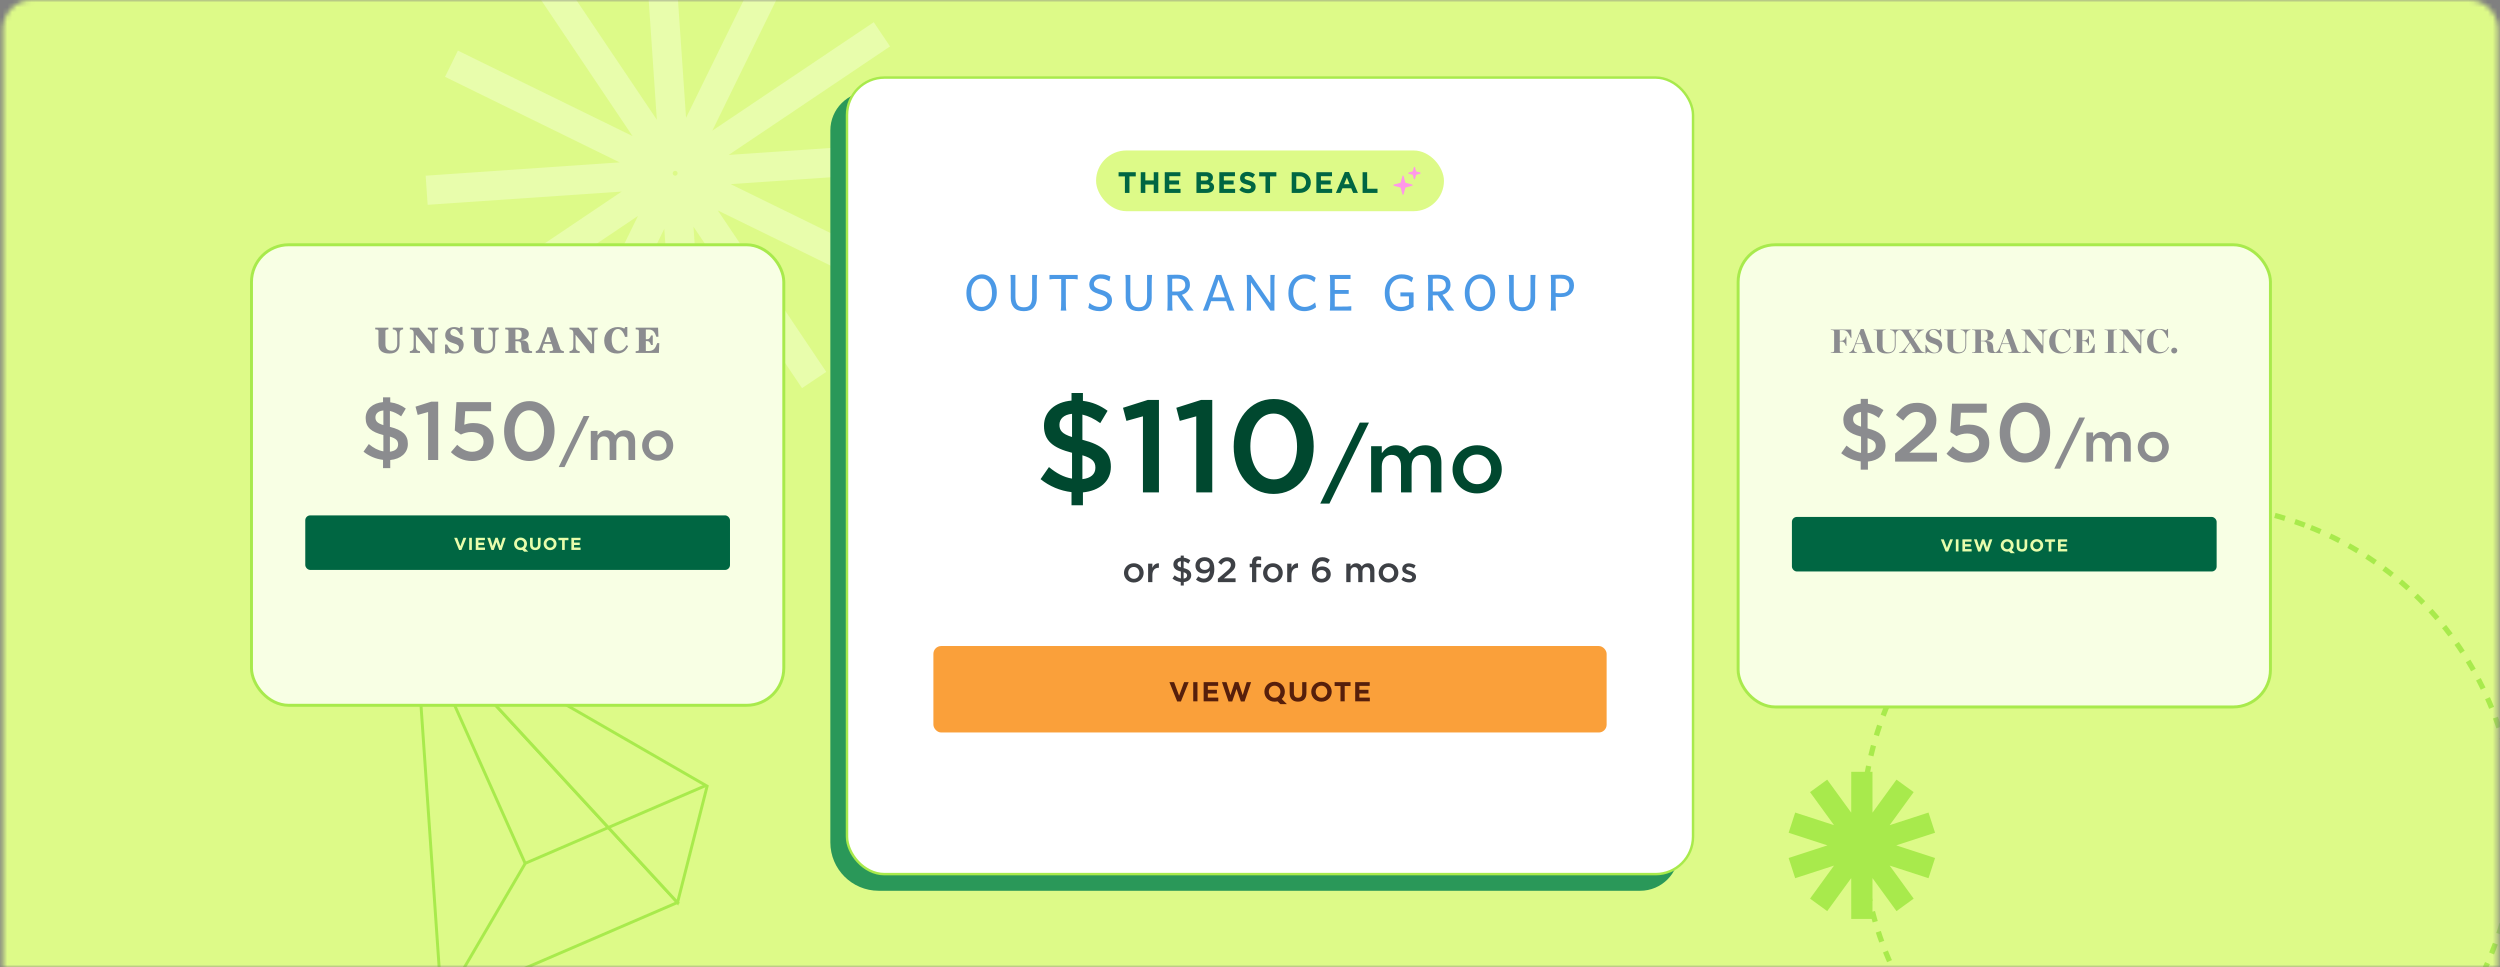 
<svg width="517" height="200" viewBox="0 0 517 200" fill="none" xmlns="http://www.w3.org/2000/svg">
<rect x="0" y="0" width="517" height="200" fill="#808080" stroke="none"/>
<mask id="mask0_2001_2919" style="mask-type:alpha" maskUnits="userSpaceOnUse" x="0" y="0" width="517" height="200">
<path d="M0.592 6.017C0.592 2.694 3.286 0 6.61 0H510.575C513.898 0 516.592 2.694 516.592 6.017V200H0.592V6.017Z" fill="#00482F"/>
</mask>
<g mask="url(#mask0_2001_2919)">
<path d="M-25.908 -14.982C-25.908 -18.306 -23.214 -21 -19.89 -21H538.075C541.398 -21 544.092 -18.306 544.092 -14.982V224H-25.908V-14.982Z" fill="#DDFA88"/>
<rect x="-54.815" y="-132.929" width="636.48" height="656.191" fill="#DDFA88"/>
<path d="M110.888 -6.917L135.616 29.847C136.786 31.586 137.371 32.456 137.851 32.557C138.284 32.648 138.732 32.494 139.019 32.157C139.336 31.783 139.265 30.737 139.122 28.645L136.112 -15.558L139.145 28.644C139.289 30.736 139.361 31.782 139.726 32.109C140.056 32.404 140.52 32.495 140.937 32.346C141.399 32.181 141.86 31.24 142.783 29.357L162.278 -10.43L142.803 29.367C141.882 31.25 141.421 32.192 141.574 32.658C141.712 33.078 142.069 33.389 142.504 33.469C142.986 33.557 143.857 32.972 145.597 31.803L182.374 7.094L145.61 31.822C143.87 32.992 143 33.577 142.9 34.057C142.809 34.49 142.962 34.938 143.299 35.225C143.673 35.542 144.719 35.471 146.811 35.329L191.015 32.319L146.813 35.352C144.721 35.495 143.675 35.567 143.348 35.932C143.053 36.262 142.962 36.727 143.111 37.143C143.275 37.605 144.217 38.066 146.1 38.989L185.886 58.484L146.09 39.01C144.206 38.088 143.265 37.627 142.799 37.78C142.378 37.918 142.067 38.275 141.988 38.71C141.9 39.193 142.484 40.063 143.654 41.803L168.362 78.58L143.634 41.816C142.464 40.076 141.879 39.206 141.399 39.106C140.966 39.015 140.518 39.169 140.232 39.506C139.914 39.88 139.985 40.925 140.128 43.017L143.138 87.221L140.105 43.019C139.961 40.927 139.89 39.881 139.524 39.554C139.195 39.259 138.73 39.168 138.313 39.317C137.851 39.482 137.39 40.423 136.467 42.306L116.972 82.093L136.447 42.296C137.368 40.413 137.829 39.471 137.676 39.005C137.538 38.584 137.182 38.273 136.746 38.194C136.264 38.106 135.394 38.69 133.653 39.86L96.877 64.568L133.64 39.841C135.38 38.67 136.25 38.085 136.351 37.605C136.441 37.172 136.288 36.724 135.951 36.438C135.577 36.12 134.531 36.192 132.439 36.334L88.235 39.344L132.438 36.311C134.529 36.168 135.575 36.096 135.902 35.73C136.197 35.401 136.289 34.936 136.14 34.52C135.975 34.058 135.033 33.596 133.15 32.674L93.364 13.179L133.161 32.653C135.044 33.575 135.986 34.035 136.452 33.883C136.872 33.745 137.183 33.388 137.263 32.953C137.351 32.47 136.766 31.6 135.597 29.859L110.888 -6.917Z" fill="#DDFA88" stroke="#E8FDAC" stroke-width="6.034" stroke-linejoin="bevel"/>
<path d="M85.803 127.727L140.1 186.634L91.341 207.649L85.803 127.727Z" fill="#DDFA88" stroke="#A8EA4C" stroke-width="0.613"/>
<path d="M85.801 127.725L146.23 162.584L140.111 186.653L85.801 127.725Z" fill="#DDFA88" stroke="#A8EA4C" stroke-width="0.613"/>
<path d="M145.913 162.462L108.627 178.533L91.862 207.203" stroke="#A8EA4C" stroke-width="0.613"/>
<path d="M86.016 127.916L108.585 178.506" stroke="#A8EA4C" stroke-width="0.613"/>
<path d="M385.031 159.615L385.035 170.514C385.035 171.804 385.035 172.449 385.266 172.7C385.474 172.928 385.787 173.029 386.089 172.968C386.423 172.9 386.803 172.378 387.561 171.335L393.97 162.519L387.567 171.339C386.809 172.382 386.43 172.904 386.468 173.243C386.503 173.55 386.696 173.816 386.977 173.944C387.288 174.085 387.901 173.886 389.128 173.488L399.494 170.123L389.13 173.494C387.904 173.893 387.29 174.093 387.122 174.39C386.97 174.658 386.97 174.987 387.122 175.255C387.29 175.552 387.904 175.752 389.13 176.151L399.494 179.522L389.128 176.157C387.901 175.759 387.288 175.56 386.977 175.702C386.696 175.829 386.503 176.095 386.468 176.402C386.43 176.741 386.809 177.263 387.567 178.307L393.97 187.126L387.561 178.311C386.803 177.267 386.423 176.746 386.089 176.677C385.787 176.616 385.474 176.717 385.266 176.945C385.035 177.197 385.035 177.842 385.035 179.132L385.031 190.03L385.028 179.132C385.027 177.842 385.027 177.197 384.797 176.945C384.588 176.717 384.276 176.616 383.974 176.677C383.639 176.746 383.26 177.267 382.501 178.311L376.092 187.126L382.496 178.307C383.254 177.263 383.633 176.741 383.594 176.402C383.559 176.095 383.366 175.829 383.085 175.702C382.775 175.56 382.161 175.759 380.934 176.157L370.568 179.522L380.932 176.151C382.159 175.752 382.772 175.552 382.94 175.255C383.092 174.987 383.092 174.658 382.94 174.39C382.772 174.093 382.159 173.893 380.932 173.494L370.568 170.123L380.934 173.488C382.161 173.886 382.775 174.085 383.085 173.944C383.366 173.816 383.559 173.55 383.594 173.243C383.633 172.904 383.254 172.382 382.496 171.339L376.092 162.519L382.501 171.335C383.26 172.378 383.639 172.9 383.974 172.968C384.276 173.029 384.588 172.928 384.797 172.7C385.027 172.449 385.027 171.804 385.028 170.514L385.031 159.615Z" fill="#BCEBFF" stroke="#A8EA4C" stroke-width="4.393" stroke-linejoin="bevel"/>
<circle cx="452.669" cy="171.766" r="67.553" transform="rotate(-68.082 452.669 171.766)" stroke="#A8EA4C" stroke-width="1.095" stroke-dasharray="2.17 2.17"/>
<circle cx="456.548" cy="129.162" r="4.521" fill="#FF97E9"/>
<rect x="52.006" y="50.619" width="110.082" height="95.237" rx="7.694" fill="#F8FFE4"/>
<rect x="52.006" y="50.619" width="110.082" height="95.237" rx="7.694" stroke="#A8EA4C" stroke-width="0.613"/>
<path d="M80.557 73.109C79.105 73.109 78.264 72.554 78.264 71.141V68.46C78.264 68.214 78.185 68.142 77.597 68.118V67.761H80.319V68.118C79.93 68.142 79.7 68.198 79.7 68.46V71.181C79.7 72.109 80.121 72.506 80.969 72.506C81.311 72.506 81.58 72.411 81.779 72.212C82.025 71.966 82.144 71.625 82.144 71.022V69.317C82.144 68.555 81.977 68.19 81.223 68.118V67.761H83.366V68.118C82.659 68.206 82.628 68.555 82.628 69.317V71.157C82.628 72.371 81.969 73.109 80.557 73.109ZM89.05 73.03L86.051 69.269H86.004V71.427C86.004 72.197 86.099 72.554 86.861 72.625V72.982H84.75V72.625C85.456 72.546 85.543 72.204 85.543 71.427V68.872C85.543 68.452 85.393 68.134 84.75 68.118V67.761H86.622L89.344 71.181H89.391V69.317C89.391 68.555 89.225 68.19 88.471 68.118V67.761H90.59V68.118C89.883 68.206 89.852 68.555 89.852 69.317V73.03H89.05ZM92.036 73.141V71.252H92.465C92.869 72.125 93.417 72.712 94.075 72.712C94.662 72.712 94.916 72.323 94.916 71.951C94.916 71.443 94.63 71.237 93.774 70.983C92.893 70.721 92.068 70.324 92.068 69.348C92.068 68.341 92.798 67.635 93.932 67.635C94.337 67.635 94.781 67.754 95.019 67.888L95.234 67.603H95.638V69.253H95.21C94.829 68.499 94.385 68.031 93.837 68.031C93.409 68.031 93.123 68.325 93.123 68.729C93.123 69.237 93.432 69.404 94.337 69.681C95.067 69.904 95.884 70.276 95.884 71.26C95.884 72.236 95.297 73.109 93.924 73.109C93.496 73.109 92.964 73.03 92.655 72.855L92.441 73.141H92.036ZM100.33 73.109C98.878 73.109 98.037 72.554 98.037 71.141V68.46C98.037 68.214 97.958 68.142 97.371 68.118V67.761H100.092V68.118C99.703 68.142 99.473 68.198 99.473 68.46V71.181C99.473 72.109 99.894 72.506 100.743 72.506C101.084 72.506 101.354 72.411 101.552 72.212C101.798 71.966 101.917 71.625 101.917 71.022V69.317C101.917 68.555 101.75 68.19 100.997 68.118V67.761H103.139V68.118C102.433 68.206 102.401 68.555 102.401 69.317V71.157C102.401 72.371 101.742 73.109 100.33 73.109ZM106.586 70.189H106.903C107.721 70.189 107.887 69.927 107.887 69.134C107.887 68.483 107.665 68.142 106.848 68.142H106.586V70.189ZM106.586 70.554V72.284C106.586 72.546 106.816 72.601 107.205 72.625V72.982H104.484V72.625C105.071 72.601 105.15 72.53 105.15 72.284V68.46C105.15 68.214 105.071 68.142 104.484 68.118V67.761H107.3C108.887 67.761 109.355 68.372 109.355 69.031C109.355 69.666 108.998 70.157 107.792 70.34V70.364C108.903 70.372 109.212 70.808 109.276 71.411L109.339 71.982C109.395 72.514 109.474 72.593 110.037 72.625V72.982C109.728 73.006 109.466 73.014 109.228 73.014C108.07 73.014 107.895 72.712 107.848 72.085L107.8 71.475C107.768 70.713 107.602 70.554 106.784 70.554H106.586ZM114.384 72.085L114.067 71.118H112.472L112.234 71.768C111.996 72.411 112.092 72.522 112.71 72.625V72.982H110.798V72.625C111.29 72.498 111.409 72.339 111.671 71.665L113.194 67.682H114.265L115.844 72.109C115.963 72.427 116.074 72.522 116.614 72.625V72.982H113.647V72.625C114.377 72.585 114.503 72.435 114.384 72.085ZM112.607 70.737H113.94L113.345 68.928H113.266L112.607 70.737ZM122.073 73.03L119.074 69.269H119.026V71.427C119.026 72.197 119.121 72.554 119.883 72.625V72.982H117.773V72.625C118.479 72.546 118.566 72.204 118.566 71.427V68.872C118.566 68.452 118.415 68.134 117.773 68.118V67.761H119.645L122.366 71.181H122.414V69.317C122.414 68.555 122.247 68.19 121.494 68.118V67.761H123.612V68.118C122.906 68.206 122.874 68.555 122.874 69.317V73.03H122.073ZM127.629 73.109C125.82 73.109 124.948 71.927 124.948 70.411C124.948 68.801 126.146 67.635 127.764 67.635C128.208 67.635 128.74 67.761 129.105 67.96L129.335 67.619H129.732V69.666H129.248C128.946 68.642 128.399 68.031 127.796 68.031C127.082 68.031 126.487 68.737 126.487 70.181C126.487 71.784 127.225 72.538 127.994 72.538C128.581 72.538 129.113 72.236 129.549 71.387L129.898 71.554C129.494 72.514 128.748 73.109 127.629 73.109ZM131.455 72.982V72.625C132.042 72.601 132.121 72.53 132.121 72.284V68.46C132.121 68.214 132.042 68.142 131.455 68.118V67.761H136.088L136.16 69.634L135.731 69.65C135.422 68.753 135.12 68.142 134.152 68.142H133.557V70.157H133.676C134.184 70.157 134.359 70.086 134.636 69.38H134.993V71.34H134.636C134.359 70.634 134.184 70.538 133.676 70.538H133.557V72.593H134.073C135.231 72.593 135.549 71.966 135.914 70.951L136.342 70.967L136.263 72.982H131.455Z" fill="#8B8C8F"/>
<path d="M83.918 84.491L82.959 86.099C82.207 85.552 81.419 85.158 80.632 84.987V88.272C83.233 88.923 84.345 89.949 84.345 91.78V91.814C84.345 93.679 82.874 94.928 80.701 95.134V96.811H79.212V95.099C77.724 94.928 76.321 94.329 75.174 93.406L76.269 91.831C77.245 92.636 78.168 93.149 79.281 93.337V89.966C76.783 89.333 75.619 88.392 75.619 86.459V86.442C75.619 84.594 77.073 83.345 79.212 83.156V82.164H80.701V83.191C81.933 83.345 82.959 83.79 83.918 84.491ZM82.326 91.9C82.326 91.147 81.95 90.685 80.632 90.291V93.406C81.728 93.286 82.326 92.755 82.326 91.934V91.9ZM77.638 86.322C77.638 87.04 77.963 87.502 79.281 87.913V84.885C78.186 84.987 77.638 85.569 77.638 86.305V86.322ZM88.531 95.134V85.21L86.375 85.808L85.93 84.097L89.164 83.071H90.618V95.134H88.531ZM97.642 95.339C95.811 95.339 94.374 94.603 93.244 93.508L94.545 91.985C95.503 92.875 96.512 93.423 97.624 93.423C99.062 93.423 100.003 92.601 100.003 91.352V91.318C100.003 90.103 98.976 89.333 97.522 89.333C96.666 89.333 95.93 89.573 95.315 89.864L94.048 89.025L94.391 83.156H101.56V85.039H96.204L96.016 87.828C96.581 87.622 97.111 87.485 97.915 87.485C100.242 87.485 102.09 88.717 102.09 91.25V91.284C102.09 93.731 100.294 95.339 97.642 95.339ZM109.448 95.339C106.3 95.339 104.247 92.601 104.247 89.179V89.145C104.247 85.723 106.334 82.951 109.483 82.951C112.614 82.951 114.684 85.689 114.684 89.111V89.145C114.684 92.567 112.597 95.339 109.448 95.339ZM109.483 93.44C111.348 93.44 112.511 91.523 112.511 89.179V89.145C112.511 86.784 111.296 84.85 109.448 84.85C107.601 84.85 106.42 86.75 106.42 89.111V89.145C106.42 91.506 107.618 93.44 109.483 93.44ZM115.539 96.594L120.695 86.031H121.893L116.737 96.594H115.539ZM122.174 95.134V89.111H123.566V90.023C123.954 89.487 124.479 88.985 125.402 88.985C126.269 88.985 126.885 89.407 127.205 90.046C127.684 89.407 128.323 88.985 129.235 88.985C130.547 88.985 131.345 89.818 131.345 91.29V95.134H129.965V91.712C129.965 90.753 129.52 90.24 128.745 90.24C127.992 90.24 127.456 90.765 127.456 91.734V95.134H126.075V91.7C126.075 90.765 125.619 90.24 124.855 90.24C124.091 90.24 123.566 90.811 123.566 91.734V95.134H122.174ZM135.991 95.27C134.154 95.27 132.797 93.868 132.797 92.156V92.134C132.797 90.411 134.165 88.985 136.013 88.985C137.861 88.985 139.219 90.388 139.219 92.111V92.134C139.219 93.845 137.85 95.27 135.991 95.27ZM136.013 94.061C137.131 94.061 137.838 93.195 137.838 92.156V92.134C137.838 91.073 137.074 90.195 135.991 90.195C134.884 90.195 134.177 91.061 134.177 92.111V92.134C134.177 93.183 134.941 94.061 136.013 94.061Z" fill="#8B8C8F"/>
<rect x="63.13" y="106.58" width="87.833" height="11.281" rx="1.024" fill="#006642"/>
<path d="M94.935 113.739L93.92 111.211H94.53L95.186 112.979L95.842 111.211H96.437L95.422 113.739H94.935ZM97.028 113.721V111.211H97.581V113.721H97.028ZM98.387 113.721V111.211H100.28V111.702H98.936V112.211H100.119V112.703H98.936V113.23H100.298V113.721H98.387ZM101.631 113.739L100.774 111.211H101.366L101.886 112.911L102.449 111.204H102.922L103.485 112.911L104.004 111.211H104.582L103.725 113.739H103.244L102.678 112.097L102.112 113.739H101.631ZM108.399 114.083L108.023 113.714C107.904 113.746 107.775 113.764 107.643 113.764C106.868 113.764 106.313 113.187 106.313 112.473V112.466C106.313 111.753 106.876 111.168 107.65 111.168C108.424 111.168 108.98 111.745 108.98 112.459V112.466C108.98 112.835 108.829 113.172 108.575 113.409L109.227 114.065V114.083H108.399ZM107.65 113.255C108.094 113.255 108.403 112.903 108.403 112.473V112.466C108.403 112.036 108.087 111.677 107.643 111.677C107.198 111.677 106.89 112.029 106.89 112.459V112.466C106.89 112.896 107.205 113.255 107.65 113.255ZM110.696 113.76C110.022 113.76 109.61 113.384 109.61 112.645V111.211H110.162V112.631C110.162 113.04 110.366 113.251 110.703 113.251C111.04 113.251 111.244 113.047 111.244 112.649V111.211H111.796V112.627C111.796 113.387 111.37 113.76 110.696 113.76ZM113.757 113.764C112.983 113.764 112.427 113.187 112.427 112.473V112.466C112.427 111.753 112.99 111.168 113.764 111.168C114.538 111.168 115.094 111.745 115.094 112.459V112.466C115.094 113.179 114.531 113.764 113.757 113.764ZM113.764 113.255C114.209 113.255 114.517 112.903 114.517 112.473V112.466C114.517 112.036 114.201 111.677 113.757 111.677C113.312 111.677 113.004 112.029 113.004 112.459V112.466C113.004 112.896 113.32 113.255 113.764 113.255ZM116.239 113.721V111.72H115.475V111.211H117.555V111.72H116.791V113.721H116.239ZM118.158 113.721V111.211H120.051V111.702H118.707V112.211H119.89V112.703H118.707V113.23H120.069V113.721H118.158Z" fill="#E8FDAC"/>
<rect x="359.444" y="50.619" width="110.082" height="95.58" rx="7.694" fill="#F8FFE4"/>
<rect x="359.444" y="50.619" width="110.082" height="95.58" rx="7.694" stroke="#A8EA4C" stroke-width="0.613"/>
<path d="M378.605 72.982V72.885C379.167 72.864 379.299 72.774 379.299 72.531V68.594C379.299 68.352 379.167 68.254 378.605 68.234V68.143H382.84L382.881 69.879L382.77 69.893C382.222 68.74 381.944 68.261 381.062 68.261H380.465V70.49H380.694C381.243 70.49 381.562 70.24 381.75 69.559H381.84V71.559H381.75C381.562 70.872 381.243 70.615 380.694 70.615H380.465V72.531C380.465 72.788 380.549 72.878 381.187 72.899V72.982H378.605ZM385.786 72.364L385.356 71.149H383.794L383.544 71.816C383.28 72.517 383.398 72.795 384.044 72.885V72.982H382.391V72.885C382.849 72.767 383.127 72.441 383.391 71.753L384.807 68.046H385.418L387.001 72.35C387.133 72.704 387.237 72.802 387.751 72.885V72.982H385.106V72.885C385.772 72.85 385.911 72.711 385.786 72.364ZM383.842 71.01H385.307L384.606 69.046H384.571L383.842 71.01ZM390.214 73.1C388.881 73.1 388.152 72.586 388.152 71.371V68.594C388.152 68.352 388.013 68.254 387.458 68.234V68.143H389.957V68.234C389.526 68.254 389.318 68.338 389.318 68.594V71.51C389.318 72.482 389.797 72.857 390.582 72.857C390.908 72.857 391.241 72.753 391.443 72.552C391.686 72.309 391.838 71.941 391.838 71.378V69.33C391.838 68.636 391.567 68.31 390.866 68.234V68.143H392.893V68.234C392.241 68.324 392.026 68.636 392.026 69.33V71.378C392.026 72.454 391.498 73.1 390.214 73.1ZM395.651 70.094L396.373 69.122C396.727 68.643 396.685 68.296 396.081 68.234V68.143H397.837V68.234C397.289 68.317 396.949 68.636 396.4 69.358L395.755 70.212L397.129 72.316C397.351 72.649 397.462 72.815 398.046 72.885V72.982H395.442V72.885C395.991 72.857 396.13 72.718 395.887 72.329L395.005 70.906L394.213 72.003C393.845 72.51 393.915 72.829 394.484 72.885V72.982H392.7V72.885C393.311 72.808 393.596 72.566 394.186 71.767L394.908 70.788L393.63 68.831C393.366 68.428 393.255 68.317 392.714 68.234V68.143H395.283V68.234C394.734 68.261 394.623 68.428 394.852 68.796L395.651 70.094ZM398.181 73.1V71.316H398.292C398.792 72.323 399.417 72.94 400.062 72.94C400.645 72.94 400.965 72.559 400.965 72.114C400.965 71.6 400.555 71.309 399.743 71.045C398.979 70.795 398.229 70.49 398.229 69.594C398.229 68.671 398.91 68.053 399.916 68.053C400.326 68.053 400.722 68.185 400.999 68.345L401.333 68.011H401.416V69.608H401.305C400.791 68.622 400.34 68.185 399.819 68.185C399.403 68.185 398.993 68.456 398.993 68.956C398.993 69.462 399.417 69.733 400.243 69.99C400.902 70.198 401.645 70.511 401.645 71.413C401.645 72.26 401.131 73.072 399.944 73.072C399.548 73.072 399.014 72.94 398.66 72.739L398.264 73.1H398.181ZM404.803 73.1C403.471 73.1 402.742 72.586 402.742 71.371V68.594C402.742 68.352 402.603 68.254 402.047 68.234V68.143H404.547V68.234C404.116 68.254 403.908 68.338 403.908 68.594V71.51C403.908 72.482 404.387 72.857 405.171 72.857C405.498 72.857 405.831 72.753 406.032 72.552C406.275 72.309 406.428 71.941 406.428 71.378V69.33C406.428 68.636 406.157 68.31 405.456 68.234V68.143H407.483V68.234C406.831 68.324 406.615 68.636 406.615 69.33V71.378C406.615 72.454 406.088 73.1 404.803 73.1ZM409.665 70.469H410.061C410.873 70.469 411.061 70.226 411.061 69.393C411.061 68.678 410.811 68.261 409.998 68.261H409.665V70.469ZM409.665 70.58V72.531C409.665 72.788 409.88 72.864 410.318 72.885V72.982H407.805V72.885C408.367 72.864 408.499 72.774 408.499 72.531V68.594C408.499 68.352 408.367 68.254 407.805 68.234V68.143H410.311C411.769 68.143 412.255 68.692 412.255 69.317C412.255 69.907 411.887 70.337 410.783 70.497V70.517C411.803 70.538 412.095 70.99 412.171 71.6L412.22 72.246C412.289 72.774 412.38 72.857 412.935 72.878V72.968C412.657 73.003 412.414 73.01 412.192 73.01C411.22 73.01 411.074 72.739 411.026 72.142L410.977 71.559C410.915 70.851 410.727 70.58 409.957 70.58H409.665ZM415.976 72.364L415.545 71.149H413.983L413.733 71.816C413.47 72.517 413.588 72.795 414.233 72.885V72.982H412.581V72.885C413.039 72.767 413.317 72.441 413.581 71.753L414.997 68.046H415.608L417.191 72.35C417.323 72.704 417.427 72.802 417.94 72.885V72.982H415.295V72.885C415.962 72.85 416.101 72.711 415.976 72.364ZM414.032 71.01H415.497L414.796 69.046H414.761L414.032 71.01ZM422.159 73.044L419.056 69.094H419.049V71.788C419.049 72.496 419.306 72.815 420.014 72.885V72.982H418.015V72.885C418.667 72.808 418.875 72.496 418.875 71.788V69.053C418.875 68.622 418.612 68.275 418.015 68.234V68.143H419.778L422.388 71.483H422.395V69.33C422.395 68.636 422.117 68.31 421.416 68.234V68.143H423.43V68.234C422.777 68.324 422.569 68.636 422.569 69.33V73.044H422.159ZM426.188 73.1C424.668 73.1 423.772 72.184 423.772 70.656C423.772 69.004 424.987 68.025 426.403 68.025C426.917 68.025 427.375 68.171 427.701 68.352L428.028 67.99H428.111V69.886H428C427.507 68.824 427.09 68.157 426.285 68.157C425.522 68.157 425.043 69.018 425.043 70.49C425.043 72.01 425.695 72.808 426.584 72.808C427.299 72.808 427.785 72.496 428.139 71.719L428.271 71.781C427.972 72.461 427.396 73.1 426.188 73.1ZM428.754 72.982V72.885C429.316 72.864 429.448 72.774 429.448 72.531V68.594C429.448 68.352 429.316 68.254 428.754 68.234V68.143H432.995L433.016 69.858L432.905 69.872C432.357 68.719 432.128 68.261 431.253 68.261H430.614V70.413H430.843C431.392 70.413 431.725 70.156 431.912 69.476H432.003V71.483H431.912C431.725 70.795 431.392 70.531 430.843 70.531H430.614V72.857H431.204C432.239 72.857 432.523 72.441 433.086 71.156L433.197 71.17L433.162 72.982H428.754ZM435.216 72.982V72.885C435.792 72.864 435.931 72.774 435.931 72.531V68.594C435.931 68.352 435.792 68.254 435.216 68.234V68.143H437.805V68.234C437.229 68.254 437.09 68.352 437.09 68.594V72.531C437.09 72.774 437.229 72.864 437.805 72.885V72.982H435.216ZM442.403 73.044L439.3 69.094H439.293V71.788C439.293 72.496 439.55 72.815 440.258 72.885V72.982H438.258V72.885C438.911 72.808 439.119 72.496 439.119 71.788V69.053C439.119 68.622 438.856 68.275 438.258 68.234V68.143H440.022L442.632 71.483H442.639V69.33C442.639 68.636 442.361 68.31 441.66 68.234V68.143H443.674V68.234C443.021 68.324 442.813 68.636 442.813 69.33V73.044H442.403ZM446.432 73.1C444.912 73.1 444.016 72.184 444.016 70.656C444.016 69.004 445.231 68.025 446.647 68.025C447.161 68.025 447.619 68.171 447.945 68.352L448.272 67.99H448.355V69.886H448.244C447.751 68.824 447.334 68.157 446.529 68.157C445.765 68.157 445.286 69.018 445.286 70.49C445.286 72.01 445.939 72.808 446.828 72.808C447.543 72.808 448.029 72.496 448.383 71.719L448.515 71.781C448.216 72.461 447.64 73.1 446.432 73.1ZM449.625 73.1C449.264 73.1 449.007 72.829 449.007 72.503C449.007 72.177 449.278 71.892 449.639 71.892C450 71.892 450.257 72.163 450.257 72.489C450.257 72.815 449.986 73.1 449.625 73.1Z" fill="#8B8C8F"/>
<path d="M389.501 84.811L388.543 86.419C387.79 85.872 387.003 85.478 386.216 85.307V88.592C388.816 89.243 389.929 90.269 389.929 92.1V92.134C389.929 93.999 388.457 95.248 386.284 95.454V97.13H384.796V95.419C383.307 95.248 381.904 94.649 380.757 93.725L381.853 92.151C382.828 92.956 383.752 93.469 384.864 93.657V90.286C382.366 89.653 381.202 88.712 381.202 86.779V86.762C381.202 84.914 382.657 83.665 384.796 83.476V82.484H386.284V83.511C387.516 83.665 388.543 84.109 389.501 84.811ZM387.91 92.22C387.91 91.467 387.533 91.005 386.216 90.611V93.725C387.311 93.606 387.91 93.075 387.91 92.254V92.22ZM383.221 86.642C383.221 87.36 383.546 87.822 384.864 88.233V85.204C383.769 85.307 383.221 85.889 383.221 86.625V86.642ZM391.907 95.454V93.794L396.03 90.286C397.656 88.883 398.272 88.13 398.272 87.052C398.272 85.889 397.433 85.187 396.338 85.187C395.243 85.187 394.49 85.786 393.583 86.984L392.078 85.803C393.224 84.212 394.353 83.305 396.492 83.305C398.836 83.305 400.445 84.743 400.445 86.881V86.916C400.445 88.815 399.452 89.824 397.331 91.552L394.867 93.606H400.564V95.454H391.907ZM406.934 95.659C405.103 95.659 403.666 94.923 402.537 93.828L403.837 92.305C404.795 93.195 405.805 93.743 406.917 93.743C408.354 93.743 409.296 92.921 409.296 91.672V91.638C409.296 90.423 408.269 89.653 406.815 89.653C405.959 89.653 405.223 89.893 404.607 90.184L403.341 89.345L403.683 83.476H410.853V85.359H405.497L405.309 88.147C405.873 87.942 406.404 87.805 407.208 87.805C409.535 87.805 411.383 89.037 411.383 91.57V91.604C411.383 94.051 409.586 95.659 406.934 95.659ZM418.741 95.659C415.593 95.659 413.54 92.921 413.54 89.499V89.465C413.54 86.043 415.627 83.271 418.775 83.271C421.907 83.271 423.977 86.009 423.977 89.431V89.465C423.977 92.887 421.89 95.659 418.741 95.659ZM418.775 93.76C420.64 93.76 421.804 91.843 421.804 89.499V89.465C421.804 87.104 420.589 85.17 418.741 85.17C416.893 85.17 415.713 87.07 415.713 89.431V89.465C415.713 91.826 416.91 93.76 418.775 93.76ZM424.832 96.914L429.988 86.351H431.186L426.03 96.914H424.832ZM431.467 95.454V89.431H432.859V90.343C433.247 89.807 433.771 89.305 434.695 89.305C435.562 89.305 436.178 89.727 436.497 90.366C436.977 89.727 437.615 89.305 438.528 89.305C439.84 89.305 440.638 90.138 440.638 91.609V95.454H439.258V92.031C439.258 91.073 438.813 90.56 438.037 90.56C437.285 90.56 436.748 91.085 436.748 92.054V95.454H435.368V92.02C435.368 91.085 434.912 90.56 434.148 90.56C433.383 90.56 432.859 91.13 432.859 92.054V95.454H431.467ZM445.283 95.591C443.447 95.591 442.089 94.187 442.089 92.476V92.454C442.089 90.731 443.458 89.305 445.306 89.305C447.154 89.305 448.511 90.708 448.511 92.431V92.454C448.511 94.165 447.143 95.591 445.283 95.591ZM445.306 94.381C446.424 94.381 447.131 93.514 447.131 92.476V92.454C447.131 91.393 446.367 90.514 445.283 90.514C444.177 90.514 443.47 91.381 443.47 92.431V92.454C443.47 93.503 444.234 94.381 445.306 94.381Z" fill="#8B8C8F"/>
<rect x="370.568" y="106.9" width="87.833" height="11.281" rx="1.024" fill="#006642"/>
<path d="M402.373 114.059L401.358 111.531H401.968L402.624 113.299L403.28 111.531H403.875L402.86 114.059H402.373ZM404.466 114.041V111.531H405.019V114.041H404.466ZM405.825 114.041V111.531H407.718V112.022H406.373V112.531H407.557V113.023H406.373V113.55H407.736V114.041H405.825ZM409.069 114.059L408.212 111.531H408.804L409.324 113.23L409.887 111.524H410.36L410.923 113.23L411.442 111.531H412.02L411.163 114.059H410.682L410.116 112.417L409.55 114.059H409.069ZM415.837 114.403L415.461 114.034C415.342 114.066 415.213 114.084 415.081 114.084C414.306 114.084 413.751 113.507 413.751 112.793V112.786C413.751 112.073 414.314 111.488 415.088 111.488C415.862 111.488 416.418 112.065 416.418 112.779V112.786C416.418 113.155 416.267 113.492 416.013 113.729L416.665 114.385V114.403H415.837ZM415.088 113.575C415.532 113.575 415.841 113.223 415.841 112.793V112.786C415.841 112.356 415.525 111.997 415.081 111.997C414.636 111.997 414.328 112.349 414.328 112.779V112.786C414.328 113.216 414.643 113.575 415.088 113.575ZM418.134 114.08C417.46 114.08 417.048 113.704 417.048 112.965V111.531H417.6V112.951C417.6 113.36 417.804 113.571 418.141 113.571C418.478 113.571 418.682 113.367 418.682 112.969V111.531H419.234V112.947C419.234 113.707 418.808 114.08 418.134 114.08ZM421.195 114.084C420.421 114.084 419.865 113.507 419.865 112.793V112.786C419.865 112.073 420.428 111.488 421.202 111.488C421.976 111.488 422.532 112.065 422.532 112.779V112.786C422.532 113.499 421.969 114.084 421.195 114.084ZM421.202 113.575C421.647 113.575 421.955 113.223 421.955 112.793V112.786C421.955 112.356 421.639 111.997 421.195 111.997C420.75 111.997 420.442 112.349 420.442 112.779V112.786C420.442 113.216 420.758 113.575 421.202 113.575ZM423.677 114.041V112.04H422.913V111.531H424.993V112.04H424.229V114.041H423.677ZM425.596 114.041V111.531H427.489V112.022H426.145V112.531H427.328V113.023H426.145V113.55H427.507V114.041H425.596Z" fill="#E8FDAC"/>
<path d="M171.715 26.978C171.715 22.559 175.297 18.977 179.715 18.977H339.183C343.601 18.977 347.183 22.559 347.183 26.977V176.213C347.183 180.631 343.601 184.213 339.183 184.213H181.715C176.192 184.213 171.715 179.735 171.715 174.213V26.978Z" fill="#2A9859"/>
<rect x="175.161" y="16.043" width="174.957" height="164.724" rx="7.745" fill="white"/>
<rect x="175.161" y="16.043" width="174.957" height="164.724" rx="7.745" stroke="#A8EA4C" stroke-width="0.511"/>
<rect x="226.667" y="31.115" width="71.945" height="12.558" rx="6.279" fill="#DDFA88"/>
<path d="M232.629 39.894V36.475H231.323V35.605H234.877V36.475H233.572V39.894H232.629ZM235.909 39.894V35.605H236.853V37.302H238.593V35.605H239.537V39.894H238.593V38.172H236.853V39.894H235.909ZM240.871 39.894V35.605H244.107V36.444H241.809V37.315H243.831V38.154H241.809V39.055H244.137V39.894H240.871ZM247.426 39.894V35.605H249.418C249.908 35.605 250.294 35.74 250.539 35.985C250.735 36.181 250.833 36.42 250.833 36.714V36.726C250.833 37.21 250.576 37.48 250.269 37.651C250.766 37.842 251.072 38.13 251.072 38.706V38.718C251.072 39.502 250.435 39.894 249.467 39.894H247.426ZM249.896 36.886V36.873C249.896 36.592 249.675 36.432 249.277 36.432H248.345V37.339H249.215C249.632 37.339 249.896 37.204 249.896 36.886ZM250.135 38.589C250.135 38.301 249.92 38.123 249.436 38.123H248.345V39.067H249.467C249.883 39.067 250.135 38.92 250.135 38.601V38.589ZM252.155 39.894V35.605H255.39V36.444H253.092V37.315H255.114V38.154H253.092V39.055H255.421V39.894H252.155ZM258.092 39.956C257.442 39.956 256.787 39.729 256.272 39.269L256.83 38.601C257.216 38.92 257.62 39.122 258.11 39.122C258.496 39.122 258.729 38.969 258.729 38.718V38.706C258.729 38.467 258.582 38.344 257.865 38.16C257.001 37.94 256.444 37.7 256.444 36.849V36.837C256.444 36.058 257.069 35.544 257.945 35.544C258.57 35.544 259.103 35.74 259.538 36.089L259.048 36.8C258.668 36.536 258.294 36.377 257.933 36.377C257.571 36.377 257.381 36.542 257.381 36.751V36.763C257.381 37.045 257.565 37.137 258.306 37.327C259.176 37.553 259.667 37.866 259.667 38.614V38.626C259.667 39.477 259.017 39.956 258.092 39.956ZM261.701 39.894V36.475H260.396V35.605H263.95V36.475H262.645V39.894H261.701ZM267.125 39.894V35.605H268.798C270.146 35.605 271.078 36.53 271.078 37.737V37.75C271.078 38.957 270.146 39.894 268.798 39.894H267.125ZM268.798 36.457H268.069V39.042H268.798C269.57 39.042 270.091 38.522 270.091 37.762V37.75C270.091 36.99 269.57 36.457 268.798 36.457ZM272.225 39.894V35.605H275.46V36.444H273.163V37.315H275.185V38.154H273.163V39.055H275.491V39.894H272.225ZM276.269 39.894L278.107 35.574H278.977L280.815 39.894H279.829L279.437 38.932H277.623L277.231 39.894H276.269ZM277.96 38.099H279.1L278.53 36.708L277.96 38.099ZM281.784 39.894V35.605H282.727V39.036H284.866V39.894H281.784Z" fill="#006642"/>
<path d="M289.945 36.668C290.005 36.444 290.035 36.331 290.083 36.305C290.121 36.285 290.167 36.285 290.205 36.305C290.253 36.331 290.283 36.444 290.344 36.668L290.614 37.672C290.626 37.714 290.631 37.736 290.643 37.753C290.652 37.767 290.664 37.779 290.678 37.789C290.696 37.8 290.717 37.806 290.76 37.818L291.763 38.088C291.988 38.148 292.1 38.178 292.126 38.227C292.147 38.264 292.147 38.31 292.126 38.348C292.1 38.396 291.988 38.426 291.763 38.487L290.76 38.757C290.717 38.769 290.696 38.774 290.678 38.786C290.664 38.795 290.652 38.807 290.643 38.822C290.631 38.839 290.626 38.86 290.614 38.903L290.344 39.907C290.283 40.131 290.253 40.243 290.205 40.269C290.167 40.29 290.121 40.29 290.083 40.269C290.035 40.243 290.005 40.131 289.945 39.907L289.674 38.903C289.663 38.86 289.657 38.839 289.646 38.822C289.636 38.807 289.624 38.795 289.61 38.786C289.593 38.774 289.571 38.769 289.529 38.757L288.525 38.487C288.301 38.426 288.188 38.396 288.162 38.348C288.142 38.31 288.142 38.264 288.162 38.227C288.188 38.178 288.301 38.148 288.525 38.088L289.529 37.818C289.571 37.806 289.593 37.8 289.61 37.789C289.624 37.779 289.636 37.767 289.646 37.753C289.657 37.736 289.663 37.714 289.674 37.672L289.945 36.668Z" fill="#FF97E9"/>
<path d="M292.305 34.882C292.366 34.657 292.396 34.545 292.444 34.519C292.482 34.498 292.528 34.498 292.566 34.519C292.614 34.545 292.644 34.657 292.704 34.882L292.826 35.333C292.837 35.375 292.843 35.397 292.854 35.414C292.864 35.428 292.876 35.44 292.89 35.45C292.907 35.461 292.929 35.467 292.972 35.478L293.422 35.6C293.647 35.66 293.759 35.69 293.785 35.738C293.805 35.776 293.805 35.822 293.785 35.86C293.759 35.908 293.647 35.938 293.422 35.999L292.972 36.12C292.929 36.132 292.907 36.138 292.89 36.149C292.876 36.158 292.864 36.17 292.854 36.185C292.843 36.202 292.837 36.223 292.826 36.266L292.704 36.717C292.644 36.941 292.614 37.053 292.566 37.079C292.528 37.1 292.482 37.1 292.444 37.079C292.396 37.053 292.366 36.941 292.305 36.717L292.184 36.266C292.172 36.223 292.167 36.202 292.155 36.185C292.146 36.17 292.133 36.158 292.119 36.149C292.102 36.138 292.081 36.132 292.038 36.12L291.587 35.999C291.363 35.938 291.251 35.908 291.225 35.86C291.204 35.822 291.204 35.776 291.225 35.738C291.251 35.69 291.363 35.66 291.587 35.6L292.038 35.478C292.081 35.467 292.102 35.461 292.119 35.45C292.133 35.44 292.146 35.428 292.155 35.414C292.167 35.397 292.172 35.375 292.184 35.333L292.305 34.882Z" fill="#FF97E9"/>
<path d="M202.956 64.349C202.417 64.349 201.91 64.206 201.434 63.918C200.963 63.627 200.581 63.203 200.29 62.646C199.998 62.085 199.852 61.401 199.852 60.593C199.852 59.785 200.005 59.094 200.31 58.519C200.62 57.945 201.019 57.505 201.508 57.2C201.997 56.89 202.513 56.735 203.056 56.735C203.595 56.735 204.098 56.881 204.564 57.173C205.036 57.46 205.415 57.884 205.702 58.445C205.994 59.002 206.14 59.684 206.14 60.492C206.14 61.3 205.985 61.993 205.675 62.572C205.37 63.147 204.975 63.586 204.49 63.892C204.006 64.197 203.494 64.349 202.956 64.349ZM203.009 63.474C203.624 63.474 204.134 63.223 204.538 62.72C204.946 62.213 205.15 61.513 205.15 60.62C205.15 59.686 204.953 58.953 204.558 58.418C204.167 57.884 203.651 57.617 203.009 57.617C202.372 57.617 201.849 57.875 201.441 58.392C201.037 58.903 200.835 59.596 200.835 60.472C200.835 61.392 201.032 62.123 201.427 62.666C201.827 63.205 202.354 63.474 203.009 63.474ZM211.727 64.349C210.807 64.349 210.127 64.102 209.687 63.609C209.247 63.111 209.027 62.451 209.027 61.63V59.058C209.027 58.56 209.023 58.12 209.014 57.739C209.009 57.352 208.989 57.059 208.953 56.857H209.983V61.401C209.983 62.06 210.106 62.583 210.353 62.969C210.605 63.355 211.062 63.548 211.727 63.548C212.382 63.548 212.831 63.355 213.073 62.969C213.32 62.583 213.443 62.06 213.443 61.401V56.857H214.48C214.449 57.059 214.428 57.346 214.419 57.718C214.41 58.086 214.406 58.533 214.406 59.058V61.63C214.406 62.451 214.186 63.111 213.746 63.609C213.311 64.102 212.638 64.349 211.727 64.349ZM219.353 64.228C219.398 64.026 219.425 63.734 219.434 63.353C219.447 62.971 219.454 62.532 219.454 62.033V57.691H218.269C218.045 57.691 217.832 57.698 217.63 57.712C217.432 57.721 217.233 57.747 217.031 57.792V56.857H222.867V57.792C222.665 57.747 222.463 57.721 222.261 57.712C222.064 57.698 221.853 57.691 221.629 57.691H220.417V62.033C220.417 62.532 220.421 62.971 220.43 63.353C220.444 63.734 220.473 64.026 220.518 64.228H219.353ZM227.431 64.349C226.946 64.349 226.493 64.286 226.071 64.161C225.654 64.035 225.317 63.873 225.061 63.676L225.29 62.639C225.622 62.927 225.968 63.138 226.327 63.272C226.69 63.407 227.058 63.474 227.431 63.474C227.839 63.474 228.203 63.362 228.521 63.138C228.84 62.913 228.999 62.597 228.999 62.188C228.999 62.009 228.957 61.843 228.872 61.69C228.791 61.533 228.62 61.38 228.36 61.232C228.1 61.084 227.707 60.932 227.182 60.775C226.657 60.617 226.255 60.44 225.977 60.243C225.703 60.041 225.514 59.819 225.411 59.576C225.313 59.33 225.263 59.062 225.263 58.775C225.263 58.488 225.344 58.187 225.506 57.873C225.667 57.559 225.923 57.292 226.273 57.072C226.623 56.848 227.076 56.735 227.633 56.735C228.023 56.735 228.371 56.771 228.676 56.843C228.986 56.915 229.305 57.029 229.632 57.186L229.43 58.169C229.067 57.972 228.748 57.831 228.474 57.745C228.205 57.66 227.909 57.617 227.586 57.617C227.182 57.617 226.852 57.73 226.596 57.954C226.345 58.174 226.219 58.423 226.219 58.701C226.219 58.885 226.257 59.049 226.334 59.193C226.414 59.332 226.574 59.464 226.812 59.59C227.049 59.715 227.408 59.848 227.889 59.987C228.557 60.184 229.069 60.447 229.424 60.775C229.778 61.102 229.955 61.54 229.955 62.087C229.955 62.536 229.841 62.931 229.612 63.272C229.383 63.613 229.078 63.878 228.696 64.067C228.315 64.255 227.893 64.349 227.431 64.349ZM235.495 64.349C234.575 64.349 233.895 64.102 233.455 63.609C233.015 63.111 232.796 62.451 232.796 61.63V59.058C232.796 58.56 232.791 58.12 232.782 57.739C232.778 57.352 232.757 57.059 232.721 56.857H233.751V61.401C233.751 62.06 233.875 62.583 234.122 62.969C234.373 63.355 234.831 63.548 235.495 63.548C236.15 63.548 236.599 63.355 236.841 62.969C237.088 62.583 237.212 62.06 237.212 61.401V56.857H238.248C238.217 57.059 238.197 57.346 238.188 57.718C238.179 58.086 238.174 58.533 238.174 59.058V61.63C238.174 62.451 237.954 63.111 237.515 63.609C237.079 64.102 236.406 64.349 235.495 64.349ZM241.385 64.228C241.421 64.026 241.441 63.734 241.445 63.353C241.454 62.971 241.459 62.532 241.459 62.033V59.179C241.459 58.685 241.454 58.225 241.445 57.799C241.441 57.373 241.421 57.059 241.385 56.857C241.385 56.857 241.578 56.85 241.964 56.836C242.35 56.818 242.837 56.809 243.425 56.809C244.215 56.809 244.854 56.973 245.343 57.301C245.832 57.624 246.077 58.149 246.077 58.876C246.077 59.276 245.998 59.617 245.841 59.899C245.684 60.178 245.482 60.404 245.236 60.579C244.993 60.75 244.735 60.876 244.461 60.956C244.192 61.037 243.941 61.078 243.707 61.078H242.415V62.033C242.415 62.532 242.419 62.974 242.428 63.36C242.437 63.741 242.46 64.031 242.496 64.228H241.385ZM245.572 64.228L243.404 61.024L244.185 60.647C244.185 60.647 244.241 60.725 244.354 60.882C244.47 61.039 244.618 61.244 244.798 61.495C244.982 61.742 245.179 62.011 245.39 62.303C245.606 62.59 245.814 62.87 246.016 63.144C246.218 63.413 246.396 63.647 246.548 63.844C246.701 64.037 246.804 64.165 246.858 64.228H245.572ZM242.415 60.29H243.378C243.947 60.29 244.381 60.173 244.677 59.94C244.973 59.702 245.121 59.374 245.121 58.957C245.121 58.522 244.984 58.19 244.71 57.961C244.441 57.732 243.997 57.617 243.378 57.617C243.198 57.617 243.025 57.62 242.859 57.624C242.698 57.629 242.549 57.635 242.415 57.644V60.29ZM248.756 64.228C248.845 64.026 248.942 63.795 249.045 63.535C249.153 63.274 249.292 62.909 249.463 62.437L251.482 56.857H252.566L254.586 62.437C254.756 62.909 254.895 63.274 255.003 63.535C255.111 63.795 255.207 64.026 255.292 64.228H254.256L253.569 62.289H250.466L249.786 64.228H248.756ZM250.735 61.502H253.3L252.007 57.846L250.735 61.502ZM262.717 64.228L257.998 57.388L258.705 56.857L263.424 63.723L262.717 64.228ZM257.796 64.228C257.832 64.026 257.852 63.734 257.857 63.353C257.866 62.971 257.87 62.532 257.87 62.033V59.058C257.87 58.56 257.866 58.12 257.857 57.739C257.852 57.352 257.832 57.059 257.796 56.857H258.705V64.228H257.796ZM262.717 64.228V56.857H263.626C263.59 57.059 263.568 57.352 263.559 57.739C263.554 58.12 263.552 58.56 263.552 59.058V64.228H262.717ZM269.745 64.349C269.067 64.349 268.479 64.199 267.981 63.898C267.487 63.593 267.106 63.164 266.836 62.612C266.572 62.056 266.439 61.401 266.439 60.647C266.439 59.781 266.598 59.058 266.917 58.479C267.24 57.9 267.66 57.465 268.176 57.173C268.697 56.881 269.253 56.735 269.846 56.735C270.205 56.735 270.579 56.785 270.97 56.883C271.36 56.982 271.735 57.169 272.094 57.442L271.791 58.351C271.477 58.064 271.149 57.866 270.808 57.759C270.472 57.647 270.151 57.59 269.846 57.59C269.141 57.59 268.56 57.837 268.102 58.331C267.649 58.82 267.422 59.549 267.422 60.519C267.422 61.12 267.523 61.643 267.725 62.087C267.931 62.532 268.214 62.875 268.573 63.117C268.932 63.355 269.341 63.474 269.798 63.474C270.184 63.474 270.57 63.389 270.956 63.218C271.347 63.048 271.683 62.821 271.966 62.538L272.168 63.521C271.975 63.701 271.737 63.853 271.454 63.979C271.172 64.1 270.88 64.192 270.579 64.255C270.279 64.318 270 64.349 269.745 64.349ZM275.002 64.228C275.037 64.026 275.058 63.734 275.062 63.353C275.071 62.971 275.076 62.532 275.076 62.033V59.058C275.076 58.56 275.071 58.12 275.062 57.739C275.058 57.352 275.037 57.059 275.002 56.857H279.29V57.691H276.032V59.967H278.913V60.775H276.032V63.4H277.364C277.863 63.4 278.282 63.396 278.623 63.387C278.969 63.378 279.243 63.355 279.445 63.319V64.228H275.002ZM289.649 64.349C289.016 64.349 288.453 64.206 287.959 63.918C287.466 63.627 287.077 63.203 286.795 62.646C286.512 62.085 286.37 61.401 286.37 60.593C286.37 59.785 286.525 59.094 286.835 58.519C287.149 57.945 287.569 57.505 288.094 57.2C288.623 56.89 289.209 56.735 289.851 56.735C290.264 56.735 290.656 56.78 291.029 56.87C291.401 56.955 291.81 57.146 292.254 57.442L291.924 58.351C291.547 58.046 291.191 57.844 290.854 57.745C290.522 57.642 290.187 57.59 289.851 57.59C289.083 57.59 288.475 57.851 288.026 58.371C287.578 58.887 287.353 59.587 287.353 60.472C287.353 61.401 287.566 62.134 287.993 62.673C288.419 63.207 288.991 63.474 289.709 63.474C290.015 63.474 290.291 63.44 290.538 63.373C290.784 63.306 291.06 63.18 291.366 62.996V61.3H289.602V60.472H292.328V63.447C291.812 63.811 291.345 64.053 290.928 64.174C290.515 64.291 290.089 64.349 289.649 64.349ZM295.269 64.228C295.305 64.026 295.326 63.734 295.33 63.353C295.339 62.971 295.343 62.532 295.343 62.033V59.179C295.343 58.685 295.339 58.225 295.33 57.799C295.326 57.373 295.305 57.059 295.269 56.857C295.269 56.857 295.462 56.85 295.848 56.836C296.234 56.818 296.721 56.809 297.309 56.809C298.099 56.809 298.739 56.973 299.228 57.301C299.717 57.624 299.962 58.149 299.962 58.876C299.962 59.276 299.883 59.617 299.726 59.899C299.569 60.178 299.367 60.404 299.12 60.579C298.878 60.75 298.62 60.876 298.346 60.956C298.077 61.037 297.825 61.078 297.592 61.078H296.299V62.033C296.299 62.532 296.304 62.974 296.313 63.36C296.322 63.741 296.344 64.031 296.38 64.228H295.269ZM299.457 64.228L297.289 61.024L298.07 60.647C298.07 60.647 298.126 60.725 298.238 60.882C298.355 61.039 298.503 61.244 298.683 61.495C298.867 61.742 299.064 62.011 299.275 62.303C299.49 62.59 299.699 62.87 299.901 63.144C300.103 63.413 300.28 63.647 300.433 63.844C300.585 64.037 300.689 64.165 300.742 64.228H299.457ZM296.299 60.29H297.262C297.832 60.29 298.265 60.173 298.561 59.94C298.858 59.702 299.006 59.374 299.006 58.957C299.006 58.522 298.869 58.19 298.595 57.961C298.326 57.732 297.881 57.617 297.262 57.617C297.083 57.617 296.91 57.62 296.744 57.624C296.582 57.629 296.434 57.635 296.299 57.644V60.29ZM306.02 64.349C305.481 64.349 304.974 64.206 304.498 63.918C304.027 63.627 303.646 63.203 303.354 62.646C303.062 62.085 302.916 61.401 302.916 60.593C302.916 59.785 303.069 59.094 303.374 58.519C303.684 57.945 304.083 57.505 304.572 57.2C305.061 56.89 305.578 56.735 306.121 56.735C306.659 56.735 307.162 56.881 307.629 57.173C308.1 57.46 308.479 57.884 308.766 58.445C309.058 59.002 309.204 59.684 309.204 60.492C309.204 61.3 309.049 61.993 308.739 62.572C308.434 63.147 308.039 63.586 307.555 63.892C307.07 64.197 306.558 64.349 306.02 64.349ZM306.074 63.474C306.688 63.474 307.198 63.223 307.602 62.72C308.01 62.213 308.214 61.513 308.214 60.62C308.214 59.686 308.017 58.953 307.622 58.418C307.231 57.884 306.715 57.617 306.074 57.617C305.436 57.617 304.913 57.875 304.505 58.392C304.101 58.903 303.899 59.596 303.899 60.472C303.899 61.392 304.097 62.123 304.492 62.666C304.891 63.205 305.418 63.474 306.074 63.474ZM314.791 64.349C313.871 64.349 313.191 64.102 312.751 63.609C312.311 63.111 312.091 62.451 312.091 61.63V59.058C312.091 58.56 312.087 58.12 312.078 57.739C312.073 57.352 312.053 57.059 312.017 56.857H313.047V61.401C313.047 62.06 313.171 62.583 313.417 62.969C313.669 63.355 314.127 63.548 314.791 63.548C315.446 63.548 315.895 63.355 316.137 62.969C316.384 62.583 316.507 62.06 316.507 61.401V56.857H317.544C317.513 57.059 317.492 57.346 317.484 57.718C317.475 58.086 317.47 58.533 317.47 59.058V61.63C317.47 62.451 317.25 63.111 316.81 63.609C316.375 64.102 315.702 64.349 314.791 64.349ZM320.681 64.228C320.716 64.026 320.737 63.734 320.741 63.353C320.75 62.971 320.755 62.532 320.755 62.033V59.179C320.755 58.685 320.75 58.225 320.741 57.799C320.737 57.373 320.716 57.059 320.681 56.857C320.681 56.857 320.784 56.852 320.99 56.843C321.201 56.834 321.47 56.827 321.798 56.823C322.126 56.814 322.467 56.809 322.821 56.809C323.638 56.809 324.289 56.996 324.774 57.368C325.258 57.741 325.501 58.295 325.501 59.031C325.501 59.772 325.261 60.357 324.78 60.788C324.305 61.214 323.652 61.428 322.821 61.428C322.642 61.428 322.453 61.425 322.256 61.421C322.058 61.412 321.877 61.398 321.711 61.38V62.033C321.711 62.536 321.715 62.978 321.724 63.36C321.733 63.741 321.755 64.031 321.791 64.228H320.681ZM322.747 60.647C323.218 60.647 323.584 60.577 323.845 60.438C324.105 60.299 324.284 60.115 324.383 59.886C324.486 59.653 324.538 59.401 324.538 59.132C324.538 58.863 324.484 58.614 324.376 58.385C324.269 58.151 324.087 57.965 323.831 57.826C323.575 57.687 323.223 57.617 322.774 57.617C322.536 57.617 322.341 57.62 322.188 57.624C322.04 57.629 321.881 57.635 321.711 57.644V60.593C321.872 60.611 322.038 60.624 322.209 60.633C322.379 60.642 322.559 60.647 322.747 60.647Z" fill="#4B99E6"/>
<path d="M229.049 84.955L227.53 87.504C226.336 86.636 225.089 86.013 223.841 85.741V90.949C227.964 91.98 229.727 93.607 229.727 96.509V96.563C229.727 99.52 227.394 101.5 223.95 101.825V104.483H221.59V101.771C219.23 101.5 217.006 100.55 215.189 99.086L216.925 96.59C218.471 97.865 219.936 98.679 221.698 98.977V93.634C217.739 92.63 215.894 91.139 215.894 88.074V88.047C215.894 85.118 218.2 83.138 221.59 82.839V81.266H223.95V82.894C225.902 83.138 227.53 83.843 229.049 84.955ZM226.526 96.699C226.526 95.505 225.93 94.773 223.841 94.149V99.086C225.577 98.896 226.526 98.055 226.526 96.753V96.699ZM219.095 87.857C219.095 88.996 219.61 89.728 221.698 90.379V85.579C219.963 85.741 219.095 86.664 219.095 87.83V87.857ZM236.361 101.825V86.094L232.943 87.043L232.238 84.331L237.364 82.704H239.67V101.825H236.361ZM247.386 101.825V86.094L243.968 87.043L243.263 84.331L248.389 82.704H250.695V101.825H247.386ZM263.374 102.15C258.383 102.15 255.129 97.811 255.129 92.386V92.332C255.129 86.908 258.438 82.514 263.428 82.514C268.392 82.514 271.673 86.853 271.673 92.278V92.332C271.673 97.757 268.365 102.15 263.374 102.15ZM263.428 99.14C266.385 99.14 268.229 96.102 268.229 92.386V92.332C268.229 88.589 266.303 85.524 263.374 85.524C260.445 85.524 258.573 88.535 258.573 92.278V92.332C258.573 96.075 260.472 99.14 263.428 99.14ZM273.029 104.139L281.202 87.396H283.1L274.927 104.139H273.029ZM283.546 101.825V92.278H285.752V93.724C286.367 92.875 287.199 92.079 288.663 92.079C290.038 92.079 291.014 92.748 291.52 93.761C292.28 92.748 293.292 92.079 294.739 92.079C296.818 92.079 298.084 93.399 298.084 95.731V101.825H295.896V96.4C295.896 94.882 295.191 94.068 293.961 94.068C292.768 94.068 291.918 94.9 291.918 96.437V101.825H289.73V96.382C289.73 94.9 289.007 94.068 287.796 94.068C286.584 94.068 285.752 94.972 285.752 96.437V101.825H283.546ZM305.447 102.042C302.536 102.042 300.384 99.818 300.384 97.106V97.07C300.384 94.339 302.554 92.079 305.483 92.079C308.413 92.079 310.564 94.303 310.564 97.033V97.07C310.564 99.782 308.394 102.042 305.447 102.042ZM305.483 100.125C307.255 100.125 308.376 98.751 308.376 97.106V97.07C308.376 95.388 307.165 93.996 305.447 93.996C303.693 93.996 302.572 95.37 302.572 97.033V97.07C302.572 98.733 303.784 100.125 305.483 100.125Z" fill="#00482F"/>
<path d="M234.461 120.466C233.296 120.466 232.435 119.577 232.435 118.492V118.477C232.435 117.385 233.303 116.481 234.475 116.481C235.647 116.481 236.507 117.371 236.507 118.463V118.477C236.507 119.562 235.639 120.466 234.461 120.466ZM234.475 119.7C235.184 119.7 235.632 119.15 235.632 118.492V118.477C235.632 117.805 235.148 117.248 234.461 117.248C233.759 117.248 233.311 117.798 233.311 118.463V118.477C233.311 119.143 233.795 119.7 234.475 119.7ZM237.428 120.38V116.561H238.31V117.421C238.549 116.85 238.99 116.46 239.662 116.488V117.414H239.612C238.845 117.414 238.31 117.913 238.31 118.926V120.38H237.428ZM246.164 115.881L245.759 116.561C245.441 116.329 245.108 116.163 244.775 116.091V117.479C245.875 117.754 246.345 118.188 246.345 118.962V118.977C246.345 119.765 245.723 120.293 244.804 120.38V121.088H244.175V120.365C243.546 120.293 242.953 120.04 242.468 119.649L242.931 118.984C243.343 119.324 243.734 119.541 244.204 119.62V118.195C243.148 117.928 242.656 117.53 242.656 116.713V116.705C242.656 115.924 243.271 115.396 244.175 115.317V114.897H244.804V115.331C245.325 115.396 245.759 115.584 246.164 115.881ZM245.491 119.013C245.491 118.694 245.332 118.499 244.775 118.333V119.649C245.238 119.599 245.491 119.374 245.491 119.027V119.013ZM243.509 116.655C243.509 116.959 243.647 117.154 244.204 117.327V116.047C243.741 116.091 243.509 116.337 243.509 116.648V116.655ZM248.974 119.656C249.864 119.656 250.19 118.738 250.204 118.065C249.922 118.398 249.531 118.6 249.011 118.6C247.933 118.6 247.217 117.971 247.217 116.995V116.98C247.217 115.989 247.984 115.23 249.105 115.23C249.741 115.23 250.153 115.411 250.515 115.772C250.884 116.141 251.123 116.698 251.123 117.696V117.711C251.123 119.338 250.32 120.466 248.953 120.466C248.251 120.466 247.759 120.213 247.333 119.859L247.817 119.179C248.201 119.497 248.54 119.656 248.974 119.656ZM249.141 117.855C249.784 117.855 250.168 117.436 250.168 116.944V116.93C250.168 116.402 249.756 116.004 249.112 116.004C248.483 116.004 248.107 116.416 248.107 116.944V116.959C248.107 117.479 248.512 117.855 249.141 117.855ZM251.857 120.38V119.678L253.6 118.195C254.287 117.602 254.547 117.284 254.547 116.828C254.547 116.337 254.193 116.04 253.73 116.04C253.267 116.04 252.949 116.293 252.565 116.799L251.929 116.3C252.413 115.628 252.891 115.244 253.795 115.244C254.786 115.244 255.466 115.852 255.466 116.756V116.771C255.466 117.573 255.046 118 254.149 118.731L253.108 119.599H255.516V120.38H251.857ZM258.923 120.38V117.313H258.439V116.582H258.923V116.3C258.923 115.881 259.032 115.563 259.234 115.36C259.437 115.158 259.719 115.056 260.088 115.056C260.399 115.056 260.609 115.1 260.804 115.158V115.895C260.63 115.838 260.478 115.801 260.29 115.801C259.958 115.801 259.784 115.989 259.784 116.38V116.59H260.797V117.313H259.799V120.38H258.923ZM263.228 120.466C262.064 120.466 261.203 119.577 261.203 118.492V118.477C261.203 117.385 262.071 116.481 263.243 116.481C264.415 116.481 265.275 117.371 265.275 118.463V118.477C265.275 119.562 264.407 120.466 263.228 120.466ZM263.243 119.7C263.952 119.7 264.4 119.15 264.4 118.492V118.477C264.4 117.805 263.915 117.248 263.228 117.248C262.527 117.248 262.078 117.798 262.078 118.463V118.477C262.078 119.143 262.563 119.7 263.243 119.7ZM266.195 120.38V116.561H267.078V117.421C267.316 116.85 267.758 116.46 268.43 116.488V117.414H268.38C267.613 117.414 267.078 117.913 267.078 118.926V120.38H266.195ZM273.319 120.466C272.697 120.466 272.248 120.271 271.908 119.931C271.525 119.548 271.294 119.02 271.294 118V117.986C271.294 116.438 272.031 115.23 273.463 115.23C274.122 115.23 274.57 115.44 275.011 115.794L274.534 116.488C274.179 116.206 273.883 116.04 273.435 116.04C272.552 116.04 272.234 116.959 272.219 117.653C272.516 117.342 272.892 117.139 273.435 117.139C274.411 117.139 275.199 117.718 275.199 118.731V118.745C275.199 119.75 274.382 120.466 273.319 120.466ZM273.297 119.693C273.926 119.693 274.31 119.302 274.31 118.781V118.767C274.31 118.26 273.905 117.884 273.275 117.884C272.646 117.884 272.248 118.289 272.248 118.774V118.788C272.248 119.302 272.668 119.693 273.297 119.693ZM278.411 120.38V116.561H279.293V117.139C279.539 116.799 279.872 116.481 280.458 116.481C281.007 116.481 281.398 116.749 281.601 117.154C281.904 116.749 282.309 116.481 282.888 116.481C283.72 116.481 284.226 117.009 284.226 117.942V120.38H283.351V118.21C283.351 117.602 283.069 117.277 282.577 117.277C282.1 117.277 281.76 117.61 281.76 118.224V120.38H280.885V118.203C280.885 117.61 280.595 117.277 280.111 117.277C279.626 117.277 279.293 117.638 279.293 118.224V120.38H278.411ZM287.135 120.466C285.971 120.466 285.11 119.577 285.11 118.492V118.477C285.11 117.385 285.978 116.481 287.15 116.481C288.321 116.481 289.182 117.371 289.182 118.463V118.477C289.182 119.562 288.314 120.466 287.135 120.466ZM287.15 119.7C287.858 119.7 288.307 119.15 288.307 118.492V118.477C288.307 117.805 287.822 117.248 287.135 117.248C286.434 117.248 285.985 117.798 285.985 118.463V118.477C285.985 119.143 286.47 119.7 287.15 119.7ZM291.418 120.452C290.876 120.452 290.276 120.264 289.798 119.881L290.189 119.288C290.608 119.599 291.05 119.758 291.44 119.758C291.816 119.758 292.033 119.599 292.033 119.345V119.331C292.033 119.034 291.628 118.933 291.18 118.796C290.616 118.637 289.986 118.405 289.986 117.682V117.667C289.986 116.937 290.587 116.496 291.346 116.496C291.824 116.496 292.344 116.662 292.749 116.93L292.402 117.552C292.033 117.327 291.643 117.19 291.324 117.19C290.985 117.19 290.789 117.356 290.789 117.566V117.581C290.789 117.863 291.202 117.978 291.65 118.123C292.207 118.297 292.836 118.55 292.836 119.237V119.251C292.836 120.054 292.214 120.452 291.418 120.452Z" fill="#3D4045"/>
<rect x="193.025" y="133.598" width="139.228" height="17.883" rx="1.624" fill="#FAA03A"/>
<path d="M243.44 145.068L241.832 141.062H242.798L243.838 143.863L244.878 141.062H245.821L244.213 145.068H243.44ZM246.759 145.04V141.062H247.634V145.04H246.759ZM248.913 145.04V141.062H251.913V141.84H249.782V142.647H251.657V143.426H249.782V144.261H251.941V145.04H248.913ZM254.055 145.068L252.697 141.062H253.635L254.459 143.755L255.351 141.05H256.101L256.993 143.755L257.817 141.062H258.732L257.374 145.068H256.612L255.714 142.465L254.817 145.068H254.055ZM264.783 145.614L264.187 145.028C263.999 145.079 263.795 145.108 263.584 145.108C262.357 145.108 261.476 144.193 261.476 143.062V143.051C261.476 141.92 262.368 140.993 263.596 140.993C264.823 140.993 265.704 141.908 265.704 143.039V143.051C265.704 143.636 265.465 144.17 265.062 144.545L266.096 145.585V145.614H264.783ZM263.596 144.301C264.3 144.301 264.789 143.744 264.789 143.062V143.051C264.789 142.369 264.289 141.8 263.584 141.8C262.88 141.8 262.391 142.357 262.391 143.039V143.051C262.391 143.733 262.891 144.301 263.596 144.301ZM268.424 145.102C267.356 145.102 266.702 144.505 266.702 143.335V141.062H267.577V143.312C267.577 143.96 267.901 144.295 268.435 144.295C268.969 144.295 269.293 143.971 269.293 143.34V141.062H270.169V143.306C270.169 144.511 269.492 145.102 268.424 145.102ZM273.276 145.108C272.049 145.108 271.168 144.193 271.168 143.062V143.051C271.168 141.92 272.06 140.993 273.288 140.993C274.515 140.993 275.396 141.908 275.396 143.039V143.051C275.396 144.181 274.504 145.108 273.276 145.108ZM273.288 144.301C273.992 144.301 274.481 143.744 274.481 143.062V143.051C274.481 142.369 273.981 141.8 273.276 141.8C272.572 141.8 272.083 142.357 272.083 143.039V143.051C272.083 143.733 272.583 144.301 273.288 144.301ZM277.211 145.04V141.869H276V141.062H279.296V141.869H278.086V145.04H277.211ZM280.253 145.04V141.062H283.254V141.84H281.123V142.647H282.998V143.426H281.123V144.261H283.282V145.04H280.253Z" fill="#561F0B"/>
</g>
</svg>
